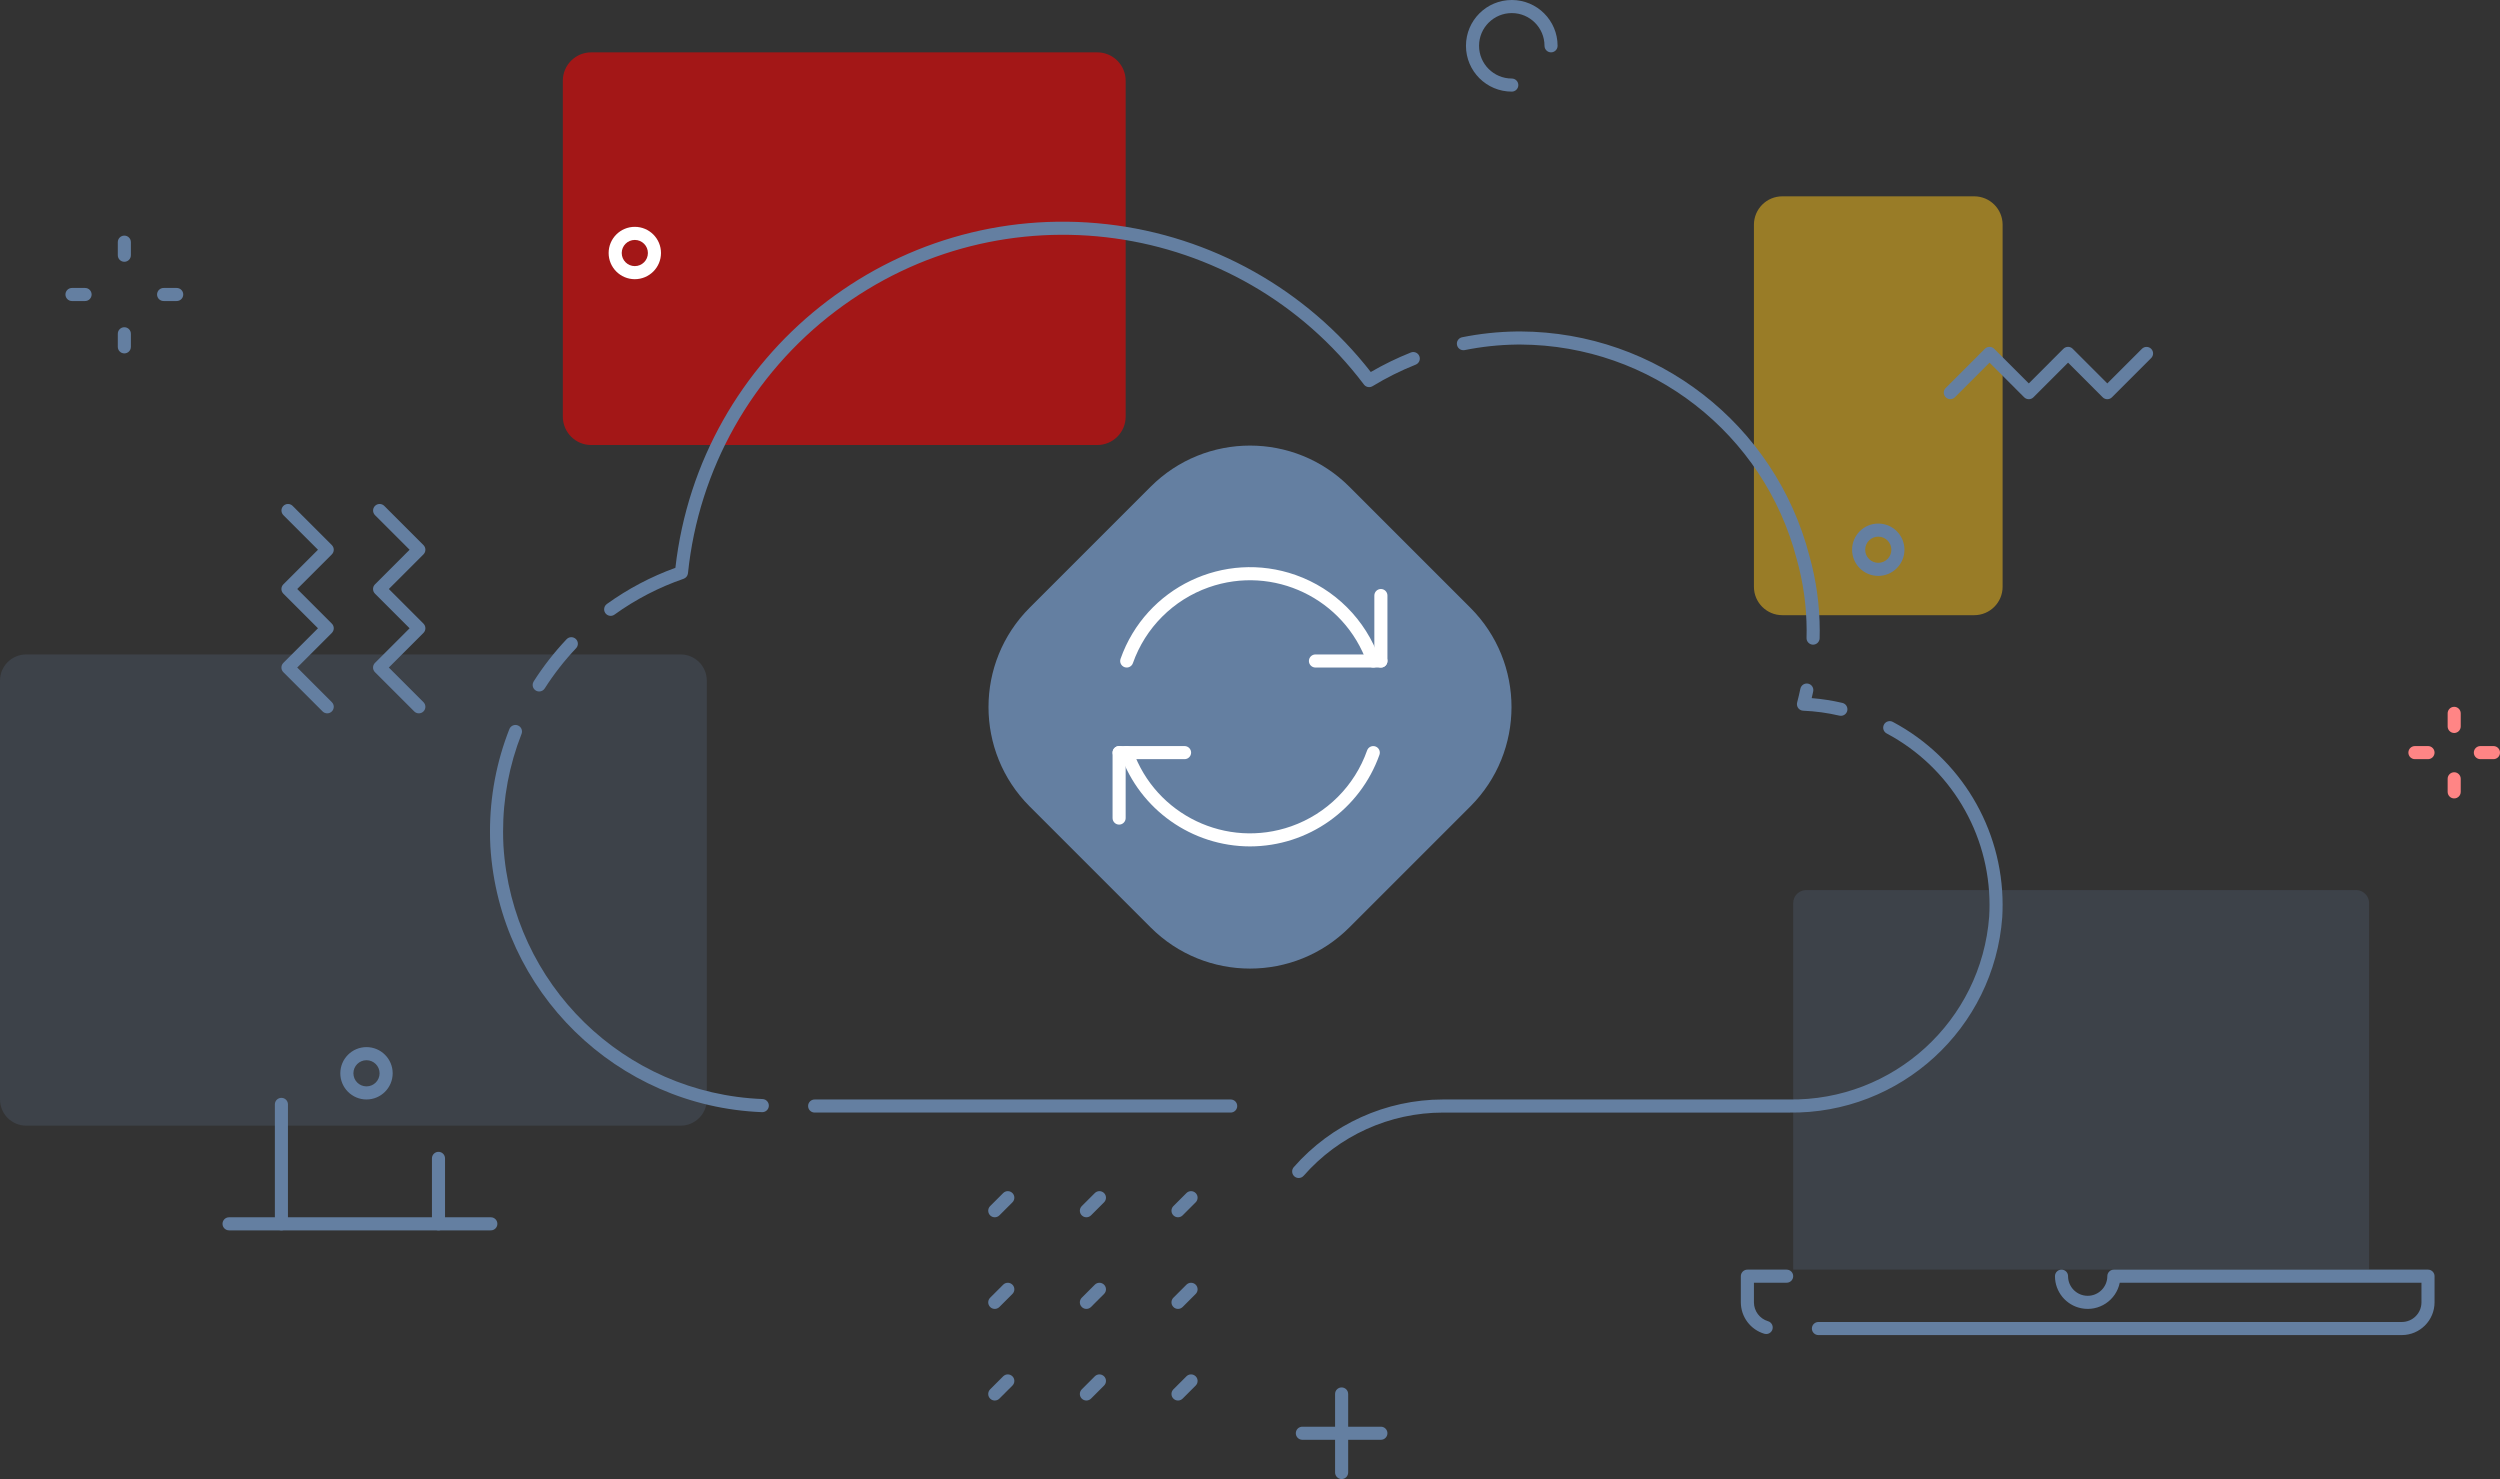 <?xml version="1.0" encoding="utf-8"?>
<!-- Generator: Adobe Illustrator 16.0.0, SVG Export Plug-In . SVG Version: 6.00 Build 0)  -->
<!DOCTYPE svg PUBLIC "-//W3C//DTD SVG 1.1//EN" "http://www.w3.org/Graphics/SVG/1.1/DTD/svg11.dtd">
<svg version="1.1" id="READY_001" xmlns="http://www.w3.org/2000/svg" xmlns:xlink="http://www.w3.org/1999/xlink" x="0px" y="0px"
	 width="450px" height="266.23px" viewBox="0 0 450 266.23" enable-background="new 0 0 450 266.23" xml:space="preserve">
<rect x="0" y="0" width="450" height="266.23" fill="#333333" stroke="none"/>
<title></title>
<path fill="#647FA1" d="M242.887,87.613l21.774,21.776c9.88,9.878,9.88,25.893,0,35.772l-21.774,21.774
	c-9.878,9.88-25.895,9.88-35.772,0l-21.775-21.774c-9.879-9.88-9.879-25.895,0-35.772l21.775-21.776
	C216.992,77.736,233.009,77.736,242.887,87.613z"/>
<path opacity="0.2" fill="#647FA1" enable-background="new    " d="M322.774,228.534v-65.969c0-1.302,1.055-2.356,2.356-2.356
	h98.953c1.302,0,2.355,1.055,2.355,2.356v65.969H322.774z"/>
<path fill="#647FA1" d="M432.33,240.314H327.316c-0.648,0-1.178-0.527-1.178-1.179c0-0.65,0.529-1.178,1.178-1.178H432.33
	c1.951-0.002,3.531-1.583,3.534-3.534v-3.534h-54.309c-0.648,3.189-3.76,5.244-6.948,4.593c-2.742-0.559-4.712-2.973-4.712-5.771
	c0-0.651,0.526-1.178,1.178-1.178s1.178,0.526,1.178,1.178c0,1.951,1.583,3.534,3.534,3.534s3.534-1.583,3.534-3.534
	c0-0.648,0.527-1.178,1.178-1.178l0,0h56.545c0.648,0,1.178,0.526,1.178,1.178l0,0v4.712
	C438.215,237.675,435.581,240.31,432.33,240.314z M317.911,240.125c-0.11,0-0.221-0.018-0.331-0.048
	c-2.504-0.745-4.22-3.044-4.229-5.653v-4.712c0-0.648,0.527-1.178,1.179-1.178l0,0h7.067c0.651,0,1.178,0.526,1.178,1.178
	s-0.526,1.178-1.178,1.178h-5.89v3.534c0.004,1.567,1.035,2.945,2.535,3.392c0.626,0.185,0.984,0.838,0.801,1.463
	C318.896,239.78,318.436,240.125,317.911,240.125L317.911,240.125z"/>
<path opacity="0.5" fill="#FFC61C" enable-background="new    " d="M320.819,35.34h34.539c2.826,0,5.112,2.288,5.112,5.111v65.17
	c0,2.823-2.286,5.111-5.112,5.111h-34.539c-2.825,0-5.112-2.288-5.112-5.111v-65.17C315.707,37.628,317.994,35.34,320.819,35.34z"/>
<path fill="#647FA1" d="M338.089,103.665c-2.603,0-4.712-2.11-4.712-4.712c0-2.603,2.109-4.712,4.712-4.712s4.712,2.109,4.712,4.712
	C342.799,101.554,340.688,103.663,338.089,103.665z M338.089,96.597c-1.302,0-2.355,1.055-2.355,2.356
	c0,1.301,1.054,2.355,2.355,2.355c1.303,0,2.356-1.055,2.356-2.355C340.445,97.651,339.389,96.598,338.089,96.597z"/>
<path opacity="0.55" fill="#FF0000" enable-background="new    " d="M101.309,74.993V14.535c0-2.823,2.288-5.111,5.111-5.111h91.087
	c2.823,0,5.111,2.288,5.111,5.111v60.458c0,2.823-2.288,5.111-5.111,5.111H106.42C103.597,80.104,101.309,77.816,101.309,74.993z"/>
<path fill="#FFFFFF" d="M114.267,50.255c-2.602,0-4.712-2.11-4.712-4.712c0-2.603,2.11-4.712,4.712-4.712s4.712,2.11,4.712,4.712
	C118.977,48.144,116.868,50.253,114.267,50.255z M114.267,43.187c-1.301,0-2.356,1.055-2.356,2.356c0,1.301,1.055,2.356,2.356,2.356
	s2.356-1.055,2.356-2.356C116.622,44.243,115.567,43.189,114.267,43.187z"/>
<path fill="#647FA1" d="M379.319,71.858c-0.313,0-0.612-0.124-0.833-0.345l-6.235-6.235l-6.234,6.235
	c-0.461,0.46-1.206,0.46-1.666,0l0,0l-6.235-6.235l-6.235,6.235c-0.465,0.455-1.21,0.447-1.666-0.018
	c-0.448-0.458-0.448-1.19,0-1.648l7.068-7.068c0.46-0.46,1.206-0.46,1.666,0l0,0l6.235,6.235l6.234-6.235
	c0.461-0.46,1.206-0.46,1.666,0l0,0l6.235,6.235l6.235-6.235c0.465-0.456,1.21-0.448,1.666,0.017c0.448,0.458,0.448,1.191,0,1.648
	l-7.068,7.068C379.932,71.734,379.632,71.858,379.319,71.858z"/>
<path fill="#647FA1" d="M75.393,128.403c-0.313,0-0.612-0.124-0.833-0.346l-7.068-7.067c-0.46-0.46-0.46-1.206,0-1.666l0,0
	l6.235-6.235l-6.235-6.235c-0.46-0.46-0.46-1.205,0-1.665l0,0l6.235-6.235l-6.235-6.235c-0.456-0.465-0.447-1.21,0.017-1.666
	c0.458-0.448,1.191-0.448,1.649,0l7.068,7.068c0.46,0.46,0.46,1.205,0,1.666l0,0l-6.235,6.234l6.235,6.235
	c0.46,0.46,0.46,1.206,0,1.666l0,0l-6.235,6.235l6.235,6.235c0.46,0.46,0.46,1.205,0,1.665
	C76.005,128.279,75.705,128.403,75.393,128.403z"/>
<path fill="#647FA1" d="M58.9,128.403c-0.313,0-0.612-0.124-0.833-0.346L51,120.99c-0.46-0.46-0.46-1.206,0-1.666l0,0l6.235-6.235
	L51,106.854c-0.46-0.46-0.46-1.205,0-1.665l0,0l6.235-6.235L51,92.718c-0.456-0.465-0.447-1.21,0.017-1.666
	c0.458-0.448,1.191-0.448,1.649,0l7.068,7.068c0.46,0.46,0.46,1.205,0,1.666l0,0l-6.235,6.234l6.235,6.235
	c0.46,0.46,0.46,1.206,0,1.666l0,0l-6.235,6.235l6.235,6.235c0.46,0.46,0.46,1.205,0,1.665
	C59.513,128.279,59.212,128.403,58.9,128.403z"/>
<path fill="#647FA1" d="M179.058,219.11c-0.651,0-1.178-0.529-1.178-1.179c0-0.313,0.124-0.611,0.345-0.833l2.356-2.355
	c0.465-0.456,1.21-0.446,1.665,0.016c0.449,0.458,0.449,1.192,0,1.65l-2.355,2.355C179.67,218.985,179.37,219.11,179.058,219.11z"/>
<path fill="#647FA1" d="M195.55,219.11c-0.651,0-1.178-0.529-1.178-1.179c0-0.313,0.124-0.611,0.345-0.833l2.356-2.355
	c0.465-0.456,1.21-0.446,1.665,0.016c0.449,0.458,0.449,1.192,0,1.65l-2.355,2.355C196.162,218.985,195.862,219.11,195.55,219.11z"
	/>
<path fill="#647FA1" d="M212.042,219.11c-0.651,0-1.178-0.529-1.178-1.179c0-0.313,0.124-0.611,0.345-0.833l2.356-2.355
	c0.464-0.456,1.21-0.446,1.665,0.016c0.449,0.458,0.449,1.192,0,1.65l-2.355,2.355C212.654,218.985,212.354,219.11,212.042,219.11z"
	/>
<path fill="#647FA1" d="M179.058,235.603c-0.651,0-1.178-0.529-1.178-1.179c0-0.313,0.124-0.611,0.345-0.833l2.356-2.355
	c0.465-0.456,1.21-0.446,1.665,0.016c0.449,0.458,0.449,1.192,0,1.65l-2.355,2.355C179.67,235.478,179.37,235.603,179.058,235.603z"
	/>
<path fill="#647FA1" d="M195.55,235.603c-0.651,0-1.178-0.529-1.178-1.179c0-0.313,0.124-0.611,0.345-0.833l2.356-2.355
	c0.465-0.456,1.21-0.446,1.665,0.016c0.449,0.458,0.449,1.192,0,1.65l-2.355,2.355C196.162,235.478,195.862,235.603,195.55,235.603z
	"/>
<path fill="#647FA1" d="M212.042,235.603c-0.651,0-1.178-0.529-1.178-1.179c0-0.313,0.124-0.611,0.345-0.833l2.356-2.355
	c0.464-0.456,1.21-0.446,1.665,0.016c0.449,0.458,0.449,1.192,0,1.65l-2.355,2.355C212.654,235.478,212.354,235.603,212.042,235.603
	z"/>
<path fill="#647FA1" d="M179.058,252.094c-0.651,0-1.178-0.528-1.178-1.178c0-0.313,0.124-0.611,0.345-0.833l2.356-2.355
	c0.465-0.456,1.21-0.446,1.665,0.016c0.449,0.458,0.449,1.192,0,1.65l-2.355,2.355C179.67,251.97,179.37,252.094,179.058,252.094z"
	/>
<path fill="#647FA1" d="M195.55,252.094c-0.651,0-1.178-0.528-1.178-1.178c0-0.313,0.124-0.611,0.345-0.833l2.356-2.355
	c0.465-0.456,1.21-0.446,1.665,0.016c0.449,0.458,0.449,1.192,0,1.65l-2.355,2.355C196.162,251.97,195.862,252.094,195.55,252.094z"
	/>
<path fill="#647FA1" d="M212.042,252.094c-0.651,0-1.178-0.528-1.178-1.178c0-0.313,0.124-0.611,0.345-0.833l2.356-2.355
	c0.464-0.456,1.21-0.446,1.665,0.016c0.449,0.458,0.449,1.192,0,1.65l-2.355,2.355C212.654,251.97,212.354,252.094,212.042,252.094z
	"/>
<path opacity="0.2" fill="#647FA1" enable-background="new    " d="M4.712,117.801h117.801c2.602,0,4.712,2.11,4.712,4.712v75.394
	c0,2.602-2.11,4.712-4.712,4.712H4.712c-2.602,0-4.712-2.11-4.712-4.712v-75.394C0,119.911,2.11,117.801,4.712,117.801z"/>
<path fill="#647FA1" d="M78.927,221.466c-0.65,0-1.178-0.526-1.178-1.178l0,0v-11.78c0-0.651,0.527-1.178,1.178-1.178
	c0.651,0,1.178,0.526,1.178,1.178v11.78C80.104,220.937,79.578,221.466,78.927,221.466L78.927,221.466z"/>
<path fill="#647FA1" d="M50.654,221.466c-0.65,0-1.178-0.526-1.178-1.178l0,0v-21.499c0-0.651,0.527-1.178,1.178-1.178
	c0.651,0,1.178,0.526,1.178,1.178v21.499c0,0.648-0.527,1.178-1.177,1.178H50.654z"/>
<path fill="#647FA1" d="M88.351,221.466H41.23c-0.651,0-1.178-0.526-1.178-1.178s0.527-1.178,1.178-1.178h47.12
	c0.651,0,1.178,0.526,1.178,1.178S89.002,221.466,88.351,221.466z"/>
<path fill="#647FA1" d="M65.969,197.906c-2.603,0-4.712-2.11-4.712-4.713c0-2.602,2.11-4.712,4.712-4.712
	c2.602,0,4.712,2.11,4.712,4.712C70.678,195.794,68.57,197.903,65.969,197.906z M65.969,190.838c-1.301,0-2.356,1.054-2.356,2.355
	c0,1.303,1.055,2.356,2.356,2.356c1.301,0,2.356-1.054,2.356-2.356C68.323,191.892,67.269,190.838,65.969,190.838z"/>
<path fill="#FF8585" d="M441.754,131.938c-0.648,0-1.178-0.527-1.178-1.179l0,0v-2.355c0-0.65,0.526-1.178,1.178-1.178
	s1.178,0.527,1.178,1.178v2.355C442.932,131.408,442.405,131.938,441.754,131.938L441.754,131.938z"/>
<path fill="#FF8585" d="M441.754,143.717c-0.648,0-1.178-0.526-1.178-1.178l0,0v-2.355c0-0.649,0.526-1.179,1.178-1.179
	s1.178,0.529,1.178,1.179v2.355C442.932,143.188,442.405,143.717,441.754,143.717L441.754,143.717z"/>
<path fill="#FF8585" d="M437.042,136.649h-2.356c-0.65,0-1.178-0.529-1.178-1.178c0-0.649,0.527-1.179,1.178-1.179h2.356
	c0.651,0,1.178,0.529,1.178,1.179C438.22,136.12,437.693,136.649,437.042,136.649z"/>
<path fill="#FF8585" d="M448.822,136.649h-2.356c-0.651,0-1.178-0.529-1.178-1.178c0-0.649,0.526-1.179,1.178-1.179h2.356
	c0.65,0,1.178,0.529,1.178,1.179C450,136.12,449.473,136.649,448.822,136.649z"/>
<path fill="#647FA1" d="M241.492,266.23c-0.648,0-1.178-0.527-1.178-1.178l0,0v-14.137c0-0.651,0.526-1.178,1.178-1.178
	s1.178,0.526,1.178,1.178v14.137C242.67,265.701,242.144,266.23,241.492,266.23L241.492,266.23z"/>
<path fill="#647FA1" d="M248.561,259.162h-14.137c-0.65,0-1.178-0.526-1.178-1.178s0.527-1.178,1.178-1.178h14.137
	c0.65,0,1.178,0.526,1.178,1.178S249.211,259.162,248.561,259.162z"/>
<path fill="#647FA1" d="M22.382,47.121c-0.65,0-1.178-0.527-1.178-1.177v-0.001v-2.356c0-0.65,0.527-1.178,1.178-1.178
	c0.651,0,1.178,0.528,1.178,1.178v2.356C23.56,46.592,23.033,47.121,22.382,47.121L22.382,47.121z"/>
<path fill="#647FA1" d="M22.382,63.613c-0.65,0-1.178-0.527-1.178-1.177v-0.001v-2.356c0-0.65,0.527-1.178,1.178-1.178
	c0.651,0,1.178,0.528,1.178,1.178v2.356C23.56,63.084,23.033,63.613,22.382,63.613L22.382,63.613z"/>
<path fill="#647FA1" d="M15.314,54.188h-2.356c-0.651,0-1.178-0.528-1.178-1.178c0-0.65,0.527-1.178,1.178-1.178h2.356
	c0.651,0,1.178,0.528,1.178,1.178C16.492,53.661,15.965,54.188,15.314,54.188z"/>
<path fill="#647FA1" d="M31.806,54.188H29.45c-0.651,0-1.178-0.528-1.178-1.178c0-0.65,0.527-1.178,1.178-1.178h2.356
	c0.651,0,1.178,0.528,1.178,1.178C32.984,53.661,32.458,54.188,31.806,54.188z"/>
<path fill="#647FA1" d="M272.12,16.492c-4.556,0-8.246-3.692-8.246-8.246c0-4.555,3.69-8.246,8.246-8.246s8.246,3.691,8.246,8.246
	c0,0.65-0.526,1.178-1.178,1.178s-1.178-0.528-1.178-1.178c0-3.253-2.637-5.89-5.891-5.89c-3.253,0-5.89,2.637-5.89,5.89
	s2.637,5.89,5.89,5.89c0.651,0,1.179,0.528,1.179,1.178C273.299,15.964,272.771,16.492,272.12,16.492z"/>
<path fill="#FFFFFF" d="M201.441,148.43c-0.65,0-1.179-0.527-1.179-1.179l0,0v-11.779c0-0.649,0.527-1.179,1.179-1.179
	c0.65,0,1.178,0.529,1.178,1.179v11.779C202.619,147.9,202.092,148.43,201.441,148.43L201.441,148.43z"/>
<path fill="#FFFFFF" d="M247.191,120.157c-0.499,0-0.945-0.314-1.111-0.785c-4.103-11.642-16.865-17.754-28.51-13.65
	c-6.381,2.249-11.401,7.269-13.65,13.65c-0.218,0.613-0.891,0.935-1.504,0.717c-0.612-0.217-0.934-0.89-0.716-1.503l0,0
	c4.537-12.869,18.647-19.623,31.516-15.086c7.053,2.487,12.6,8.033,15.087,15.086c0.216,0.613-0.106,1.287-0.718,1.503
	C247.458,120.134,247.324,120.157,247.191,120.157L247.191,120.157z"/>
<path fill="#FFFFFF" d="M225,152.354c-10.471-0.019-19.8-6.622-23.3-16.49c-0.218-0.614,0.104-1.286,0.716-1.502
	c0.613-0.219,1.286,0.102,1.504,0.716l0,0c4.104,11.642,16.867,17.755,28.512,13.65c6.383-2.25,11.4-7.269,13.648-13.65
	c0.219-0.614,0.893-0.935,1.505-0.716c0.611,0.216,0.934,0.888,0.718,1.502C244.801,145.732,235.474,152.336,225,152.354z"/>
<path fill="#FFFFFF" d="M248.561,120.157c-0.649,0-1.179-0.527-1.179-1.177v-0.001v-11.78c0-0.65,0.529-1.179,1.179-1.179
	c0.653,0,1.178,0.528,1.178,1.179v11.78c0,0.649-0.524,1.178-1.176,1.178H248.561z"/>
<path fill="#FFFFFF" d="M248.561,120.157h-11.78c-0.649,0-1.178-0.528-1.178-1.178c0-0.65,0.528-1.179,1.178-1.179h11.78
	c0.653,0,1.178,0.528,1.178,1.179C249.738,119.629,249.214,120.157,248.561,120.157z"/>
<path fill="#FFFFFF" d="M213.221,136.649h-11.779c-0.651,0-1.179-0.529-1.179-1.178c0-0.649,0.527-1.179,1.179-1.179h11.779
	c0.651,0,1.179,0.529,1.179,1.179C214.399,136.12,213.872,136.649,213.221,136.649z"/>
<path fill="#647FA1" d="M233.766,212.042c-0.653,0-1.178-0.527-1.178-1.178c0-0.286,0.102-0.562,0.29-0.778
	c6.787-7.739,16.584-12.18,26.878-12.18h62.232c18.848,0.287,34.654-14.155,36.067-32.948c0.041-0.699,0.06-1.392,0.06-2.08
	c0.007-12.921-7.114-24.788-18.517-30.86c-0.575-0.306-0.792-1.02-0.483-1.595c0.306-0.575,1.02-0.791,1.592-0.482l0,0
	c12.172,6.481,19.771,19.149,19.764,32.938c0,0.732-0.022,1.473-0.063,2.214c-1.484,20.042-18.324,35.458-38.419,35.17h-62.232
	c-9.617,0-18.766,4.146-25.106,11.38C234.429,211.895,234.104,212.042,233.766,212.042z M221.522,200.262h-74.887
	c-0.651,0-1.178-0.529-1.178-1.178c0-0.653,0.526-1.178,1.178-1.178h74.887c0.651,0,1.178,0.524,1.178,1.178
	C222.7,199.732,222.174,200.262,221.522,200.262z M137.214,200.188h-0.063c-26.149-1.031-47.274-21.69-48.884-47.811
	c-0.047-0.894-0.07-1.783-0.069-2.669c-0.01-6.323,1.173-12.588,3.489-18.472c0.24-0.604,0.925-0.901,1.53-0.66
	c0.602,0.239,0.898,0.918,0.663,1.523c-2.208,5.607-3.336,11.582-3.326,17.608c0,0.844,0.022,1.693,0.067,2.544
	c1.547,24.918,21.709,44.613,46.655,45.579c0.649,0.037,1.148,0.589,1.114,1.238C138.357,199.695,137.841,200.188,137.214,200.188
	L137.214,200.188z M331.361,128.845c-0.092,0-0.18-0.009-0.27-0.029c-2.14-0.499-4.32-0.797-6.516-0.889
	c-0.651-0.027-1.154-0.576-1.127-1.228c0.002-0.083,0.016-0.165,0.036-0.246c0.215-0.823,0.41-1.654,0.587-2.493
	c0.139-0.636,0.764-1.04,1.401-0.902c0.633,0.137,1.038,0.757,0.904,1.391c-0.085,0.406-0.175,0.81-0.27,1.212
	c1.859,0.15,3.702,0.438,5.52,0.861c0.636,0.148,1.026,0.782,0.879,1.416C332.383,128.468,331.909,128.845,331.361,128.845
	L331.361,128.845z M97.054,124.468c-0.651,0-1.178-0.528-1.177-1.18c0-0.223,0.063-0.442,0.184-0.631
	c1.729-2.713,3.712-5.255,5.922-7.594c0.446-0.474,1.192-0.494,1.665-0.048c0.473,0.446,0.494,1.192,0.047,1.665l0,0
	c-2.106,2.229-3.998,4.654-5.646,7.241C97.833,124.263,97.456,124.468,97.054,124.468z M326.354,116.04h-0.032
	c-0.65-0.019-1.164-0.562-1.146-1.212c0.014-0.439,0.019-0.882,0.019-1.325c-0.005-4.338-0.601-8.654-1.776-12.83
	c-5.888-22.665-26.289-38.532-49.706-38.656l-0.739,0.004c-3.136,0.044-6.258,0.377-9.329,0.994
	c-0.64,0.126-1.261-0.288-1.386-0.926c-0.129-0.636,0.286-1.254,0.921-1.384c3.217-0.646,6.488-0.994,9.769-1.04l0.765-0.004
	c24.476,0.117,45.809,16.689,51.975,40.377c1.233,4.382,1.859,8.91,1.864,13.462c0,0.465-0.005,0.93-0.019,1.396
	C327.515,115.532,326.994,116.039,326.354,116.04z M109.922,110.854c-0.651,0-1.178-0.526-1.179-1.177
	c0-0.379,0.183-0.734,0.49-0.957c3.792-2.73,7.943-4.922,12.338-6.512c4.382-38.54,39.178-66.23,77.717-61.848
	c18.75,2.131,35.854,11.719,47.454,26.6c2.315-1.346,4.727-2.519,7.211-3.511c0.603-0.24,1.289,0.054,1.53,0.658
	c0.241,0.604-0.053,1.29-0.658,1.53c-2.691,1.074-5.289,2.371-7.765,3.875c-0.516,0.314-1.188,0.188-1.551-0.294
	c-22.604-29.908-65.172-35.831-95.079-13.229c-15.032,11.36-24.667,28.459-26.596,47.202c-0.047,0.455-0.354,0.843-0.788,0.993
	c-4.438,1.53-8.628,3.703-12.438,6.446C110.409,110.776,110.168,110.854,109.922,110.854z"/>
</svg>
